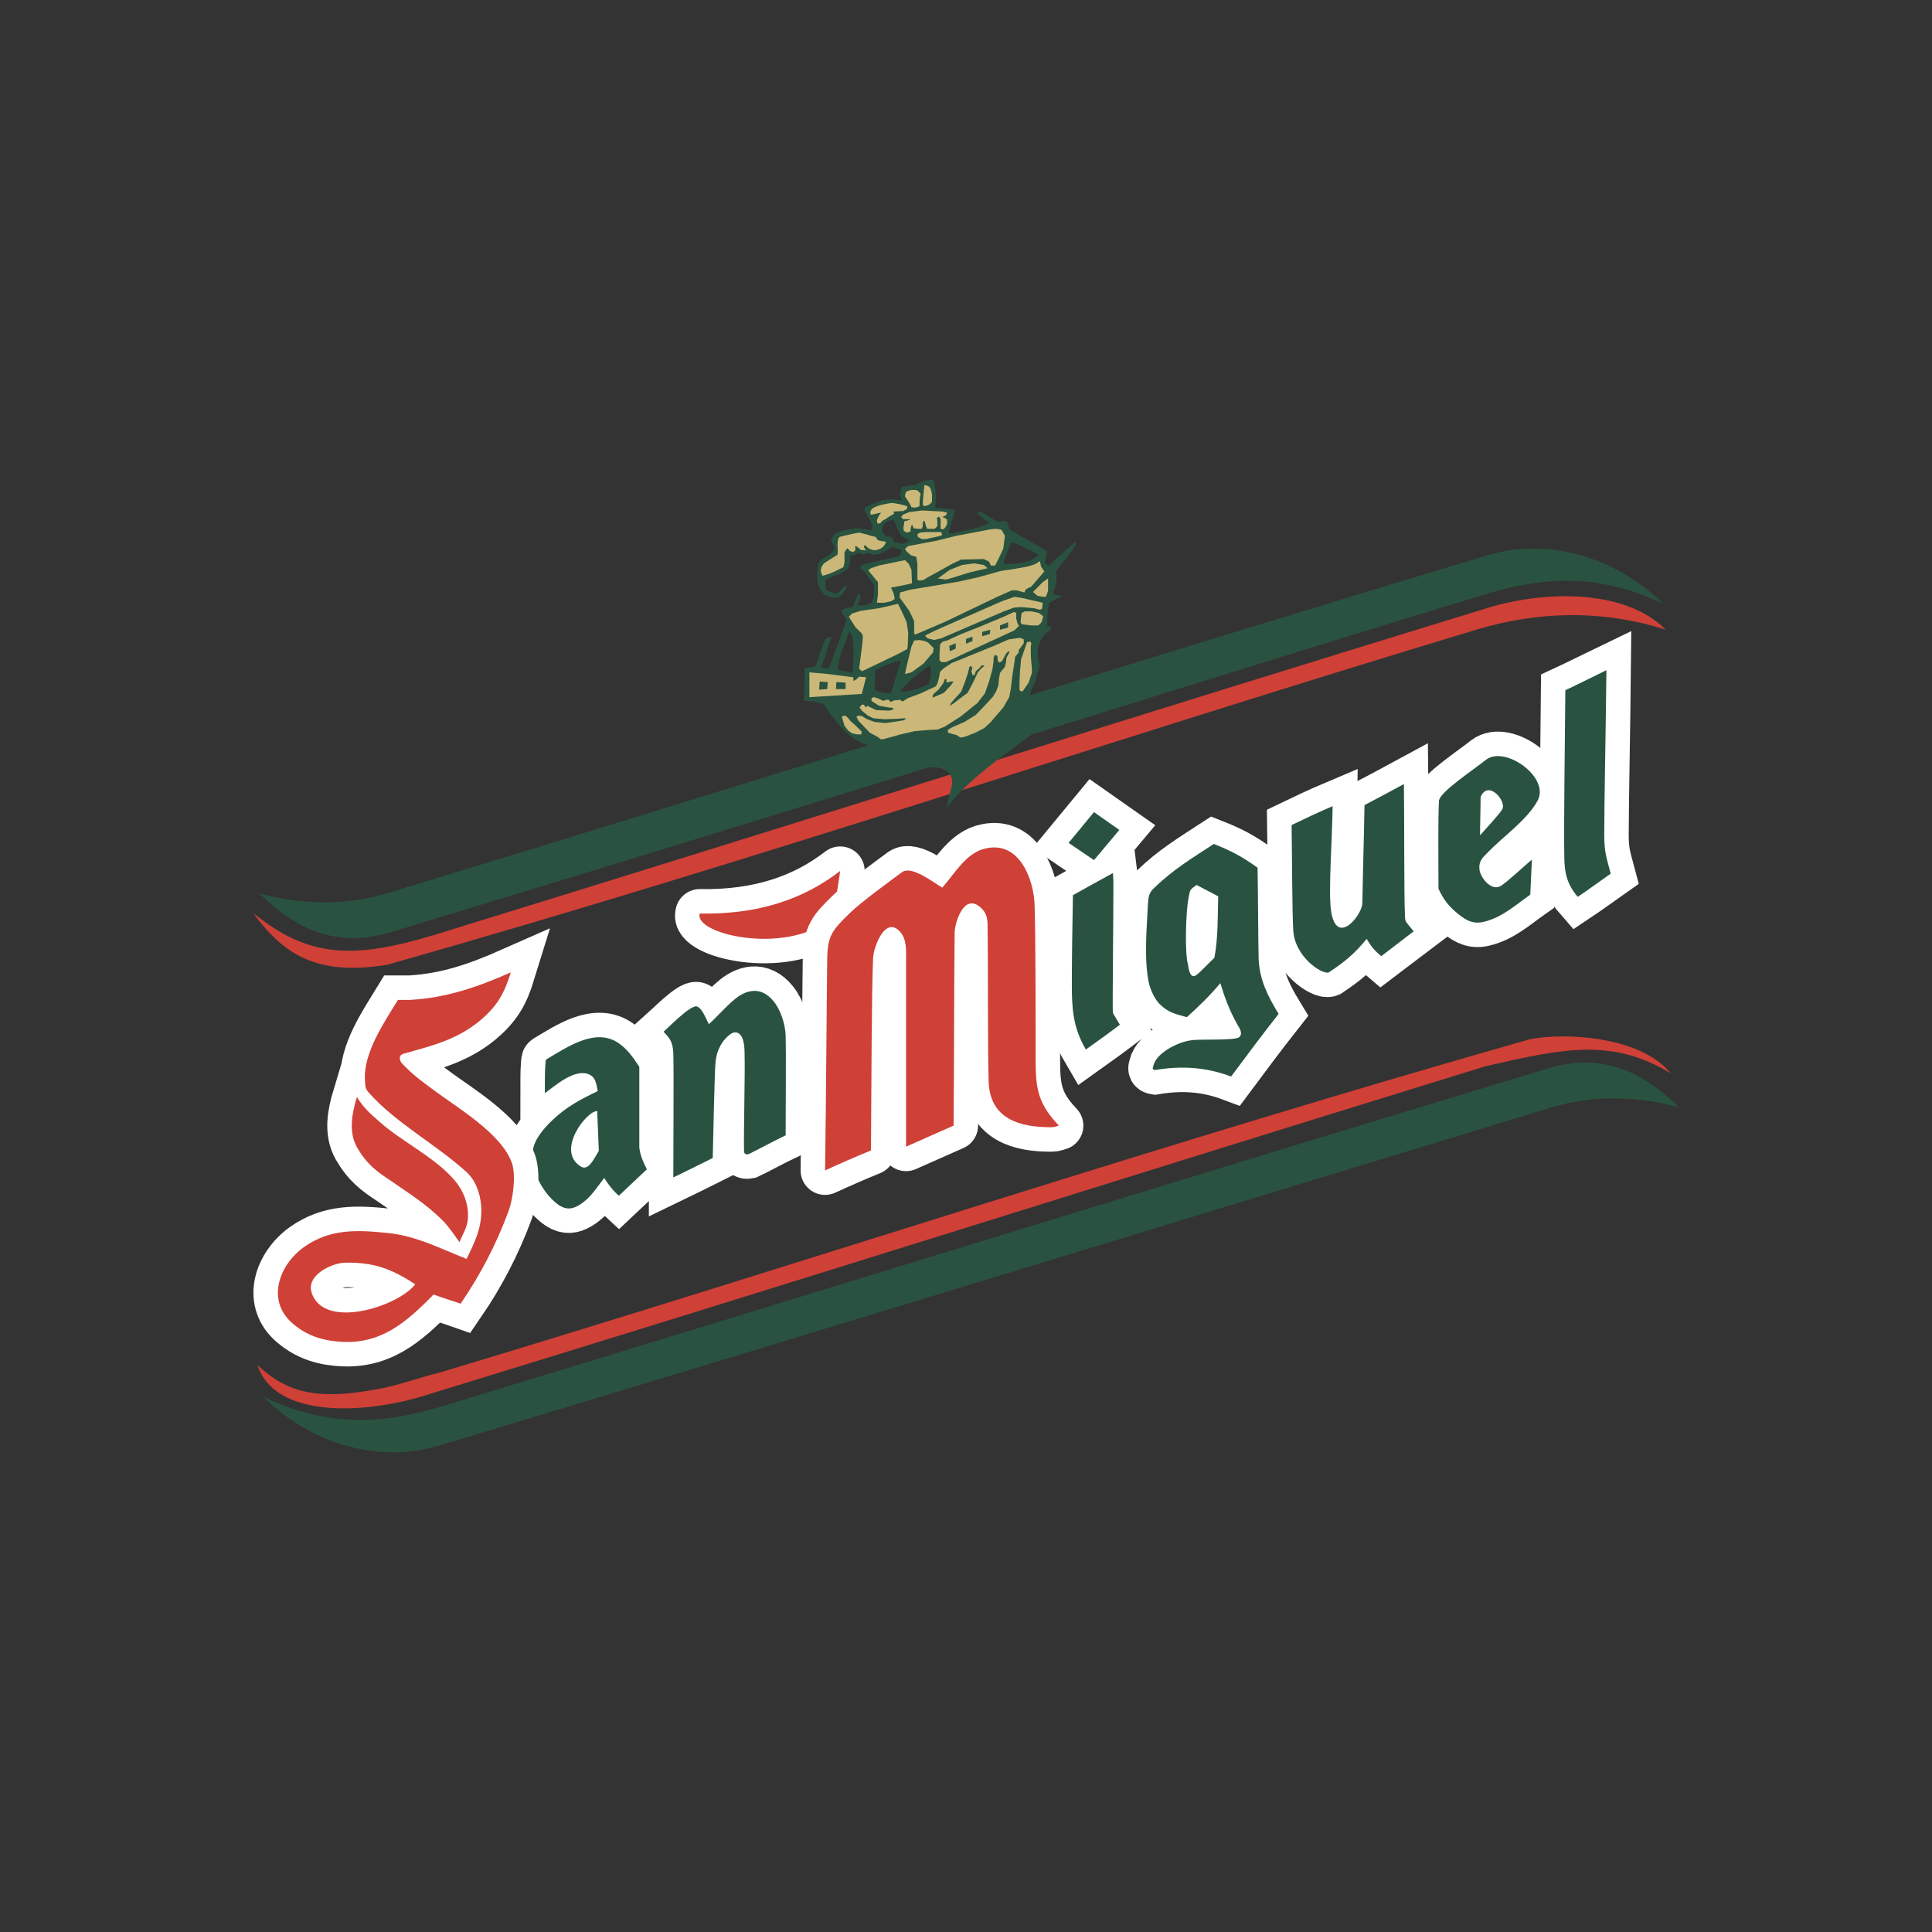 <svg xmlns="http://www.w3.org/2000/svg" fill="none" viewBox="0 0 1080 1080" height="1080" width="1080">
<rect x="0" y="0" width="1080" height="1080" fill="#333333" stroke="none"/>
<path fill="#295340" d="M938.441 618.978C915.502 612.644 890.451 612.041 867.503 618.978C662.247 681.418 450.952 746.272 245.393 808.109C210.38 818.667 172.347 805.993 147.295 780.958C180.798 796.645 210.679 797.248 246.3 786.387C450.653 724.246 660.738 659.093 865.399 597.26C894.976 588.207 918.214 598.765 938.441 618.978Z" clip-rule="evenodd" fill-rule="evenodd"></path>
<path fill="#CF4037" d="M141.559 510.38C172.351 535.419 197.403 536.321 242.378 522.745C439.181 462.118 635.382 399.978 832.19 339.645C862.08 330.597 907.653 328.485 931.2 352.011C896.182 340.851 860.262 341.453 825.248 352.011C622.106 413.25 420.772 481.426 216.415 539.338C177.175 545.677 158.463 533.611 141.559 510.38ZM933.916 599.97C901.015 580.06 873.846 586.095 830.381 596.05C633.577 656.682 437.372 718.822 240.564 779.15C202.531 791.516 153.33 792.422 143.971 763.16C160.272 778.244 176.568 783.074 211.586 776.436C221.847 774.628 233.318 770.4 247.506 766.78C450.648 705.546 651.08 638.883 855.129 580.966C874.749 577.047 917.008 579.158 933.916 599.97Z" clip-rule="evenodd" fill-rule="evenodd"></path>
<path fill="#295340" d="M145.182 499.523C167.821 505.554 192.873 506.46 215.816 499.523C421.375 437.079 626.032 372.229 831.587 310.392C866.605 299.835 904.638 312.504 929.694 337.539C896.182 321.553 866.306 321.249 830.685 332.11C744.961 358.051 662.555 383.992 576.831 410.54C560.526 422.607 542.117 434.972 529.136 451.565C530.043 447.039 531.249 442.816 532.155 438.593C533.366 431.048 525.817 427.736 518.272 429.24C418.256 460.226 318.143 490.895 217.933 521.246C188.347 529.991 165.404 519.732 145.182 499.523ZM208.869 618.068C205.85 627.116 203.741 637.674 208.869 646.12C214.002 655.468 219.135 659.392 227.886 665.427C237.848 672.364 247.809 678.096 256.56 687.145C260.183 690.462 262.899 694.984 265.915 699.212C267.424 695.288 269.841 691.667 270.444 687.748C271.655 678.998 268.032 669.65 262.296 663.311C251.128 651.249 233.019 642.5 221.547 631.942C215.811 627.116 212.492 624.402 208.869 618.068ZM631.46 492.885C623.915 497.108 616.37 501.028 608.825 505.251C608.825 521.54 608.222 542.655 608.222 554.722C608.222 568.596 608.825 579.154 616.066 591.519L635.078 577.949C633.872 575.533 632.058 572.212 631.455 571.011C630.852 570.105 631.455 517.92 631.455 499.22L631.46 492.885ZM634.779 468.757L620.895 485.649L606.408 476.301L620.895 458.806L634.779 468.757ZM865.399 485.345C859.658 490.171 852.113 497.711 847.892 500.126C843.059 503.144 836.724 495.903 836.112 491.077C835.509 486.251 837.627 484.439 840.946 481.122C849.697 472.372 862.977 463.02 868.718 452.163C875.351 439.195 850.3 421.397 839.73 429.539C832.185 435.575 813.772 447.637 813.473 452.462C813.173 461.516 813.473 485.345 813.173 501.635C816.493 507.969 818.914 511.59 824.641 516.112C829.166 519.732 833.097 521.54 838.828 520.335C848.79 517.621 856.639 510.683 864.787 504.951C865.095 498.617 865.095 491.983 865.399 485.345ZM836.411 471.77C836.72 464.833 836.72 457.592 837.023 450.351C840.946 440.401 851.814 453.065 848.794 457.592C846.677 460.61 840.646 466.944 836.411 471.77ZM907.046 379.47C899.501 383.389 891.956 387.01 884.411 390.63C884.111 421.397 883.205 465.435 883.508 483.234C883.508 492.586 885.014 499.22 891.353 506.161C897.392 501.938 903.423 497.412 909.462 493.189C907.345 484.14 905.84 481.122 905.84 471.471C906.143 454.275 906.746 410.237 907.046 379.47ZM754.006 455.485C746.461 459.105 738.613 462.422 731.068 466.042C731.367 485.649 731.367 513.099 731.97 524.861C732.573 539.642 748.574 549.896 751.898 548.387C761.247 542.352 766.085 538.129 773.331 529.687C775.748 534.214 777.253 536.022 781.479 539.339C787.22 534.812 793.25 530.29 799.29 525.464C794.161 518.83 794.764 520.036 794.465 517.018C794.166 503.746 794.166 467.85 794.166 443.115C786.621 447.034 779.375 450.958 771.821 454.878C771.522 473.279 771.218 491.68 770.615 510.081C770.615 516.714 756.128 534.513 753.109 514C751.599 502.84 753.707 475.091 754.006 455.485ZM712.056 490.171C703.599 483.836 697.569 480.519 687.602 476.899C675.832 484.439 664.655 491.376 654.403 501.032C651.682 503.746 651.084 506.161 650.771 509.782C650.168 523.357 648.663 538.441 650.771 551.709C651.682 556.231 653.791 562.266 657.11 565.583C661.644 570.708 666.169 571.614 672.508 573.422C679.45 567.087 685.181 561.659 691.221 554.418C693.509 561.896 696.437 569.164 699.972 576.141C700.883 578.252 704.506 582.471 701.786 584.582C699.668 586.698 678.838 585.488 674.616 586.39C667.974 587.6 655.604 593.028 653.786 600.568C653.487 601.778 652.884 602.68 654.698 603.287C668.885 600.568 682.76 601.175 697.26 606.604C706.015 594.865 714.867 583.2 723.817 571.609C717.778 561.659 713.253 552.905 712.953 541.142C712.359 530.892 712.359 507.063 712.056 490.171ZM677.945 499.523C674.322 502.237 674.626 501.635 673.419 507.362C671.905 514.603 671.606 537.526 673.12 543.865C673.419 545.37 674.326 552.008 677.346 550.195C680.067 548.686 684.592 543.562 687.911 540.24C690.328 528.781 690.028 517.621 690.328 505.853C686.093 503.746 682.166 501.635 677.945 499.523ZM470.272 659.093C479.028 655.472 487.475 651.553 495.931 647.932C496.231 612.037 496.535 560.15 497.138 540.24C497.437 533.91 504.383 516.411 512.232 525.763C516.154 530.29 515.551 537.227 515.551 542.053V645.812C524.307 641.892 533.362 638.272 542.416 634.352C542.416 598.158 542.416 545.673 543.015 525.763C543.015 520.031 547.848 504.648 556.6 511.585C561.433 515.509 561.125 519.728 561.125 524.553C561.433 539.638 561.125 593.635 562.036 609.916C562.938 630.429 579.234 634.955 596.442 634.955C599.162 634.955 599.462 634.348 600.976 634.348C589.799 621.982 587.995 613.536 587.995 598.153C587.995 581.863 587.995 527.263 587.391 510.076C586.788 496.8 579.234 475.082 560.522 479.006C549.354 481.421 543.314 492.88 535.774 501.028C530.646 498.01 519.174 488.662 513.438 492.581C507.702 496.501 490.196 509.474 484.156 515.206C474.194 524.857 471.782 527.875 471.782 540.24C471.478 561.664 470.875 619.277 470.272 659.093ZM479.028 491.68C477.518 502.237 476.312 509.175 472.39 519.13C447.338 538.74 396.623 526.973 400.246 515.514C433.749 516.112 458.801 507.063 479.028 491.68ZM385.754 663.012C385.754 640.084 386.054 606.608 385.754 593.635C385.455 586.997 383.038 584.881 380.018 581.569C383.038 579.154 394.809 566.784 398.432 567.695C401.751 568.297 404.168 574.935 405.678 577.645C409.904 573.123 415.34 567.695 418.659 564.373C425.905 558.043 434.357 555.927 441.602 564.672C445.524 569.498 447.941 577.64 448.24 583.377C448.544 594.234 448.24 620.782 448.24 639.482C441.299 643.102 431.337 648.531 427.415 650.039C426.209 650.338 425.302 649.74 425.302 648.83C424.998 639.178 425.601 605.095 425.601 594.537C425.601 591.818 425.302 584.582 421.978 582.471C418.958 580.359 415.036 584.881 413.526 587.296C408.997 593.327 408.997 597.555 408.697 604.791C408.398 614.443 407.791 636.459 407.491 652.146C400.241 655.776 393 659.396 385.754 663.012ZM313.615 615.96C313.615 610.831 313.615 603.291 313.914 599.975C314.213 596.658 314.213 597.564 315.125 596.658C326.592 590.02 341.985 579.467 354.364 587.609C360.1 591.229 363.119 595.756 366.438 601.184V646.428C367.041 650.955 368.855 654.267 370.664 658.495C365.532 663.316 360.399 668.445 355.266 673.275C351.643 669.958 349.53 667.543 346.814 663.32C342.588 669.356 339.265 674.485 332.93 678.404C329.008 680.815 325.689 681.119 321.763 678.704C313.615 673.275 305.158 659.7 306.972 647.638C307.879 641.602 313.914 634.665 318.14 630.741C325.989 623.5 334.137 619.282 343.196 614.755C342.289 610.836 342.289 606.613 337.764 605.104C329.611 602.684 319.65 611.737 313.615 615.96ZM342.892 625.911C337.156 625.612 319.35 648.236 334.137 657.285C338.363 659.695 341.686 651.254 343.794 648.236C343.495 640.696 343.196 633.455 342.892 625.911ZM235.435 593.64C250.829 589.412 264.11 586.096 276.788 575.842C287.053 567.395 291.279 560.15 294.598 548.387C276.185 556.53 258.982 562.565 238.759 563.775C234.832 564.074 233.93 563.775 231.513 563.775C223.968 576.141 212.193 593.64 213.1 609.019C213.404 612.037 213.1 612.938 215.816 615.956C230.607 632.545 253.246 645.214 269.85 660.298C274.978 664.82 277.395 671.458 277.998 678.699C278.905 690.158 274.679 698.908 269.85 708.863C255.663 702.832 241.475 695.587 225.782 694.082C208.874 692.274 193.48 691.966 178.993 702.225C165.409 711.881 158.467 731.183 171.748 743.857C179.293 750.794 187.744 753.808 197.407 754.714C221.252 757.124 235.739 744.759 251.437 728.469C256.57 730.277 261.702 731.786 266.531 733.599C277.699 717.309 286.754 700.417 293.397 682.016C295.813 675.378 297.926 662.106 295.206 655.169C289.47 638.272 264.718 624.098 251.437 614.143C244.495 609.014 239.063 605.095 233.626 598.756C231.813 596.051 232.416 594.542 235.435 593.64ZM241.167 722.742C228.19 714.296 218.228 710.376 202.231 710.675C194.682 710.675 180.195 717.613 183.215 727.264C190.157 748.982 231.813 735.112 241.167 722.742Z" clip-rule="evenodd" fill-rule="evenodd"></path>
<path stroke-miterlimit="2.613" stroke-width="27.366" stroke="white" d="M622.106 488.064C614.852 491.983 607.307 496.206 599.762 500.429C599.462 516.719 599.159 537.834 599.159 549.9C599.159 563.775 599.762 574.332 607.003 586.703C613.342 582.176 619.685 577.649 626.024 572.828C624.809 570.712 622.705 567.4 622.102 566.19C621.793 565.288 622.401 513.098 622.401 494.398C622.41 490.474 622.106 488.064 622.106 488.064ZM625.729 463.931L611.542 480.823L597.354 471.171L611.542 453.976L625.729 463.931ZM856.34 480.519C850.6 485.345 842.756 492.885 838.833 495.3C833.705 498.318 827.666 490.773 827.063 486.251C826.46 481.425 828.568 479.613 831.887 476.296C840.343 467.547 853.919 458.194 859.659 447.338C866.302 434.365 841.246 416.571 830.681 424.713C823.136 430.749 804.722 442.815 804.414 447.641C803.811 456.69 804.115 480.519 804.115 496.809C807.135 503.143 809.855 506.764 815.591 511.286C820.116 514.906 824.038 516.714 829.779 515.21C839.731 512.795 847.285 505.858 855.433 500.126L856.34 480.519ZM827.362 466.944C827.362 459.703 827.661 452.766 827.661 445.525C831.887 435.57 842.452 447.94 839.731 452.462C837.627 455.784 831.588 462.118 827.362 466.944ZM897.996 374.644C890.451 378.264 882.906 382.184 875.048 385.804C874.749 416.575 874.146 460.614 874.445 478.412C874.445 487.76 875.951 494.398 881.99 501.34C888.329 497.112 894.369 492.59 900.404 488.367C897.996 479.318 896.781 476.305 896.781 466.649C896.781 449.449 897.697 405.411 897.996 374.644ZM744.957 450.654C737.113 453.971 729.563 457.592 722.018 461.212C722.308 480.818 722.308 508.268 722.92 519.732C723.523 534.816 739.216 545.07 742.839 543.566C751.899 537.53 757.027 533.307 763.969 524.861C766.689 529.388 768.195 531.196 772.126 534.513C778.156 529.99 784.196 525.165 790.236 520.638C784.799 514.005 785.701 515.21 785.402 512.192C784.799 498.916 785.103 462.721 784.799 438.289C777.553 442.208 770.312 446.132 762.767 450.052C762.468 468.453 761.865 486.854 761.561 504.951C761.253 511.888 747.065 529.383 744.054 509.174C742.54 498.014 744.657 469.962 744.957 450.654ZM702.997 485.046C694.55 479.01 688.51 475.698 678.544 471.774C666.474 479.618 655.605 486.256 645.344 496.211C642.324 498.925 642.025 501.036 641.721 504.96C641.118 518.232 639.604 533.312 641.721 546.887C642.324 551.414 644.741 557.445 647.761 560.762C652.585 565.891 656.811 566.793 663.454 568.601C670.396 562.271 676.136 556.838 682.167 549.601C684.583 557.44 687 564.078 690.927 571.319C691.829 573.431 695.452 577.35 692.731 579.765C690.324 581.877 669.793 580.667 665.571 581.573C658.929 582.475 646.55 588.207 644.741 595.751C644.442 596.957 643.839 597.863 645.643 598.162C659.831 595.751 673.715 596.354 688.206 601.782C696.957 590.015 705.713 578.256 714.763 566.788C708.733 556.838 704.208 548.088 703.595 536.321C703.301 526.067 703.301 502.237 702.997 485.046ZM668.895 494.697C665.272 497.411 665.272 496.809 664.361 502.242C662.855 509.781 662.252 532.705 664.062 539.044C664.361 540.548 664.964 547.186 668.287 545.374C670.704 543.869 675.229 538.74 678.852 535.423C680.97 523.959 680.666 512.799 680.97 501.036C677.043 498.92 672.817 496.809 668.895 494.697ZM376.396 658.191C376.396 634.964 376.696 601.479 376.396 588.81C376.097 581.872 373.98 580.06 370.964 576.743C373.68 574.328 385.755 561.962 389.378 562.565C392.697 563.467 394.81 570.105 396.32 572.52C400.849 568.292 405.978 562.565 409.601 559.547C416.542 553.217 425.298 550.798 432.544 559.851C436.466 564.672 438.883 572.52 439.182 578.551C439.481 589.408 439.182 615.956 439.182 634.656C432.24 637.973 422.278 643.406 418.356 645.213C416.846 645.513 416.243 644.914 415.939 644.008C415.64 634.352 416.542 600.269 416.239 589.711C416.239 586.997 416.239 579.761 412.92 577.645C409.601 575.533 405.978 580.06 404.164 582.171C399.938 588.501 399.938 592.729 399.634 599.97C399.335 609.318 398.727 631.643 398.424 647.33C391.112 651.011 383.769 654.632 376.396 658.191ZM304.561 611.13C304.561 605.702 304.561 598.162 304.86 595.144C305.159 591.827 304.86 592.734 306.066 591.827C317.234 585.194 332.627 574.636 345.305 582.779C350.737 586.399 353.757 590.926 357.38 596.354V641.598C357.983 646.124 359.493 649.441 361.606 653.664C356.473 658.49 351.041 663.619 345.908 668.445C342.285 665.132 340.476 662.713 337.76 658.494C333.231 664.226 330.211 669.655 323.876 673.574C319.95 675.989 316.631 676.293 312.709 673.873C304.561 668.445 296.109 654.874 297.918 642.807C298.825 636.473 304.86 629.839 309.086 625.911C316.635 618.67 324.783 614.451 334.137 609.925C333.235 606.005 333.235 601.782 328.402 600.273C320.553 597.858 310.292 606.912 304.561 611.13ZM333.838 621.085C328.102 620.786 310.296 643.406 324.783 652.151C329.313 654.869 332.632 646.419 334.745 643.401C334.441 635.866 334.137 628.629 333.838 621.085Z"></path>
<path fill="#295340" d="M622.106 488.064C614.852 491.983 607.307 496.206 599.762 500.429C599.462 516.719 599.159 537.834 599.159 549.9C599.159 563.775 599.762 574.332 607.003 586.703C613.342 582.176 619.685 577.649 626.024 572.828C624.809 570.712 622.705 567.4 622.102 566.19C621.793 565.288 622.401 513.098 622.401 494.398C622.41 490.474 622.106 488.064 622.106 488.064ZM625.729 463.931L611.542 480.823L597.354 471.171L611.542 453.976L625.729 463.931ZM856.34 480.519C850.6 485.345 842.756 492.885 838.833 495.3C833.705 498.318 827.666 490.773 827.063 486.251C826.46 481.425 828.568 479.613 831.887 476.296C840.343 467.547 853.919 458.194 859.659 447.338C866.302 434.365 841.246 416.571 830.681 424.713C823.136 430.749 804.722 442.815 804.414 447.641C803.811 456.69 804.115 480.519 804.115 496.809C807.135 503.143 809.855 506.764 815.591 511.286C820.116 514.906 824.038 516.714 829.779 515.21C839.731 512.795 847.285 505.858 855.433 500.126L856.34 480.519ZM827.362 466.944C827.362 459.703 827.661 452.766 827.661 445.525C831.887 435.57 842.452 447.94 839.731 452.462C837.627 455.784 831.588 462.118 827.362 466.944ZM897.996 374.644C890.451 378.264 882.906 382.184 875.048 385.804C874.749 416.575 874.146 460.614 874.445 478.412C874.445 487.76 875.951 494.398 881.99 501.34C888.329 497.112 894.369 492.59 900.404 488.367C897.996 479.318 896.781 476.305 896.781 466.649C896.781 449.449 897.697 405.411 897.996 374.644ZM744.957 450.654C737.113 453.971 729.563 457.592 722.018 461.212C722.308 480.818 722.308 508.268 722.92 519.732C723.523 534.816 739.216 545.07 742.839 543.566C751.899 537.53 757.027 533.307 763.969 524.861C766.689 529.388 768.195 531.196 772.126 534.513C778.156 529.99 784.196 525.165 790.236 520.638C784.799 514.005 785.701 515.21 785.402 512.192C784.799 498.916 785.103 462.721 784.799 438.289C777.553 442.208 770.312 446.132 762.767 450.052C762.468 468.453 761.865 486.854 761.561 504.951C761.253 511.888 747.065 529.383 744.054 509.174C742.54 498.014 744.657 469.962 744.957 450.654ZM702.997 485.046C694.55 479.01 688.51 475.698 678.544 471.774C666.474 479.618 655.605 486.256 645.344 496.211C642.324 498.925 642.025 501.036 641.721 504.96C641.118 518.232 639.604 533.312 641.721 546.887C642.324 551.414 644.741 557.445 647.761 560.762C652.585 565.891 656.811 566.793 663.454 568.601C670.396 562.271 676.136 556.838 682.167 549.601C684.583 557.44 687 564.078 690.927 571.319C691.829 573.431 695.452 577.35 692.731 579.765C690.324 581.877 669.793 580.667 665.571 581.573C658.929 582.475 646.55 588.207 644.741 595.751C644.442 596.957 643.839 597.863 645.643 598.162C659.831 595.751 673.715 596.354 688.206 601.782C696.957 590.015 705.713 578.256 714.763 566.788C708.733 556.838 704.208 548.088 703.595 536.321C703.301 526.067 703.301 502.237 702.997 485.046ZM668.895 494.697C665.272 497.411 665.272 496.809 664.361 502.242C662.855 509.781 662.252 532.705 664.062 539.044C664.361 540.548 664.964 547.186 668.287 545.374C670.704 543.869 675.229 538.74 678.852 535.423C680.97 523.959 680.666 512.799 680.97 501.036C677.043 498.92 672.817 496.809 668.895 494.697ZM376.396 658.191C376.396 634.964 376.696 601.479 376.396 588.81C376.097 581.872 373.98 580.06 370.964 576.743C373.68 574.328 385.755 561.962 389.378 562.565C392.697 563.467 394.81 570.105 396.32 572.52C400.849 568.292 405.978 562.565 409.601 559.547C416.542 553.217 425.298 550.798 432.544 559.851C436.466 564.672 438.883 572.52 439.182 578.551C439.481 589.408 439.182 615.956 439.182 634.656C432.24 637.973 422.278 643.406 418.356 645.213C416.846 645.513 416.243 644.914 415.939 644.008C415.64 634.352 416.542 600.269 416.239 589.711C416.239 586.997 416.239 579.761 412.92 577.645C409.601 575.533 405.978 580.06 404.164 582.171C399.938 588.501 399.938 592.729 399.634 599.97C399.335 609.318 398.727 631.643 398.424 647.33C391.112 651.011 383.769 654.632 376.396 658.191ZM304.561 611.13C304.561 605.702 304.561 598.162 304.86 595.144C305.159 591.827 304.86 592.734 306.066 591.827C317.234 585.194 332.627 574.636 345.305 582.779C350.737 586.399 353.757 590.926 357.38 596.354V641.598C357.983 646.124 359.493 649.441 361.606 653.664C356.473 658.49 351.041 663.619 345.908 668.445C342.285 665.132 340.476 662.713 337.76 658.494C333.231 664.226 330.211 669.655 323.876 673.574C319.95 675.989 316.631 676.293 312.709 673.873C304.561 668.445 296.109 654.874 297.918 642.807C298.825 636.473 304.86 629.839 309.086 625.911C316.635 618.67 324.783 614.451 334.137 609.925C333.235 606.005 333.235 601.782 328.402 600.273C320.553 597.858 310.292 606.912 304.561 611.13ZM333.838 621.085C328.102 620.786 310.296 643.406 324.783 652.151C329.313 654.869 332.632 646.419 334.745 643.401C334.441 635.866 334.137 628.629 333.838 621.085Z" clip-rule="evenodd" fill-rule="evenodd"></path>
<path stroke-miterlimit="2.613" stroke-width="27.366" stroke="white" d="M226.377 588.81C241.471 584.582 255.051 581.265 267.729 571.011C277.994 562.565 281.917 555.324 285.539 543.562C267.126 551.704 249.923 557.735 229.397 558.945H222.455C214.905 571.31 202.835 588.81 204.041 604.188C204.34 607.206 203.742 608.108 206.458 611.126C221.249 627.719 244.187 640.084 260.787 655.169C265.92 659.99 268.337 666.628 268.94 673.869C269.846 685.333 265.621 694.082 260.787 703.734C246.3 698.002 232.412 690.765 216.719 689.257C199.516 687.449 184.422 686.846 169.935 697.1C156.051 707.05 149.109 726.358 162.689 739.027C169.935 745.661 178.386 748.977 188.348 749.884C212.194 752.294 226.681 739.625 242.378 723.639C247.207 725.447 252.34 726.956 257.473 728.768C268.552 712.659 277.575 695.23 284.333 676.886C286.75 670.248 288.564 657.28 286.142 650.039C280.107 633.451 255.659 619.273 242.378 609.318C235.436 604.189 230.004 600.269 224.264 593.93C222.758 591.225 223.357 589.412 226.377 588.81ZM199.516 613.242C196.8 622.29 194.687 632.549 199.516 641.294C204.948 650.642 210.081 654.571 218.836 660.298C228.794 667.235 238.456 673.266 247.207 682.016C250.83 685.636 253.85 690.158 256.865 694.381C258.375 690.462 260.787 686.841 261.395 682.614C262.601 673.864 258.978 664.815 252.943 658.485C242.079 646.419 223.965 637.669 212.194 627.112C206.757 622.29 203.438 619.576 199.516 613.242ZM232.113 717.916C219.136 709.47 209.174 705.551 193.177 705.85C185.628 705.85 171.141 712.787 174.161 722.443C180.799 743.857 222.758 730.282 232.113 717.916Z"></path>
<path fill="#CF4037" d="M226.377 588.81C241.471 584.582 255.051 581.265 267.729 571.011C277.994 562.565 281.917 555.324 285.539 543.562C267.126 551.704 249.923 557.735 229.397 558.945H222.455C214.905 571.31 202.835 588.81 204.041 604.188C204.34 607.206 203.742 608.108 206.458 611.126C221.249 627.719 244.187 640.084 260.787 655.169C265.92 659.99 268.337 666.628 268.94 673.869C269.846 685.333 265.621 694.082 260.787 703.734C246.3 698.002 232.412 690.765 216.719 689.257C199.516 687.449 184.422 686.846 169.935 697.1C156.051 707.05 149.109 726.358 162.689 739.027C169.935 745.661 178.386 748.977 188.348 749.884C212.194 752.294 226.681 739.625 242.378 723.639C247.207 725.447 252.34 726.956 257.473 728.768C268.552 712.659 277.575 695.23 284.333 676.886C286.75 670.248 288.564 657.28 286.142 650.039C280.107 633.451 255.659 619.273 242.378 609.318C235.436 604.189 230.004 600.269 224.264 593.93C222.758 591.225 223.357 589.412 226.377 588.81ZM199.516 613.242C196.8 622.29 194.687 632.549 199.516 641.294C204.948 650.642 210.081 654.571 218.836 660.298C228.794 667.235 238.456 673.266 247.207 682.016C250.83 685.636 253.85 690.158 256.865 694.381C258.375 690.462 260.787 686.841 261.395 682.614C262.601 673.864 258.978 664.815 252.943 658.485C242.079 646.419 223.965 637.669 212.194 627.112C206.757 622.29 203.438 619.576 199.516 613.242ZM232.113 717.916C219.136 709.47 209.174 705.551 193.177 705.85C185.628 705.85 171.141 712.787 174.161 722.443C180.799 743.857 222.758 730.282 232.113 717.916Z" clip-rule="evenodd" fill-rule="evenodd"></path>
<path stroke-linejoin="round" stroke-linecap="round" stroke-miterlimit="2.613" stroke-width="27.366" stroke="white" d="M469.67 486.854C468.16 497.412 467.258 504.349 463.331 514.304C438.279 533.91 387.568 522.147 391.187 510.683C424.695 511.286 449.746 502.237 469.67 486.854Z"></path>
<path fill="#CF4037" d="M469.67 486.854C468.16 497.412 467.258 504.349 463.331 514.304C438.279 533.91 387.568 522.147 391.187 510.683C424.695 511.286 449.746 502.237 469.67 486.854Z" clip-rule="evenodd" fill-rule="evenodd"></path>
<path stroke-linejoin="round" stroke-linecap="round" stroke-miterlimit="2.613" stroke-width="27.366" stroke="white" d="M461.218 654.267C469.691 650.366 478.246 646.645 486.877 643.107C487.176 607.211 487.176 555.03 488.083 535.419C488.382 529.084 495.025 511.59 503.178 520.937C507.1 525.16 506.497 532.098 506.497 537.227V640.991C515.248 637.071 524.307 633.152 533.058 629.223C533.362 593.327 533.362 540.843 533.661 520.933C533.96 515.201 538.794 499.818 547.55 506.755C552.374 510.679 552.075 514.897 552.075 519.728C552.374 534.812 552.075 588.502 552.678 605.095C553.58 625.603 570.184 630.129 587.392 630.129C590.112 630.129 590.412 629.527 591.917 629.223C580.45 617.161 578.935 608.715 578.935 593.327C578.935 576.739 578.935 522.143 578.332 505.25C577.729 491.979 570.184 470.261 551.472 474.18C540.304 476.292 533.96 488.055 526.719 496.202C521.587 493.184 509.816 483.836 504.384 487.452C498.648 491.675 480.842 504.643 475.106 510.375C465.144 520.027 462.732 523.044 462.428 535.414C462.125 556.838 461.821 614.452 461.218 654.267Z"></path>
<path fill="#CF4037" d="M461.218 654.267C469.691 650.366 478.246 646.645 486.877 643.107C487.176 607.211 487.176 555.03 488.083 535.419C488.382 529.084 495.025 511.59 503.178 520.937C507.1 525.16 506.497 532.098 506.497 537.227V640.991C515.248 637.071 524.307 633.152 533.058 629.223C533.362 593.327 533.362 540.843 533.661 520.933C533.96 515.201 538.794 499.818 547.55 506.755C552.374 510.679 552.075 514.897 552.075 519.728C552.374 534.812 552.075 588.502 552.678 605.095C553.58 625.603 570.184 630.129 587.392 630.129C590.112 630.129 590.412 629.527 591.917 629.223C580.45 617.161 578.935 608.715 578.935 593.327C578.935 576.739 578.935 522.143 578.332 505.25C577.729 491.979 570.184 470.261 551.472 474.18C540.304 476.292 533.96 488.055 526.719 496.202C521.587 493.184 509.816 483.836 504.384 487.452C498.648 491.675 480.842 504.643 475.106 510.375C465.144 520.027 462.732 523.044 462.428 535.414C462.125 556.838 461.821 614.452 461.218 654.267Z" clip-rule="evenodd" fill-rule="evenodd"></path>
<path fill="#295340" d="M530.342 297.723C531.249 293.804 532.759 289.581 533.661 285.358C530.945 283.849 526.416 284.452 522.797 284.152C523.097 278.724 523.704 273.296 521.587 268.167C517.665 268.466 515.552 268.769 512.233 270.885C509.517 271.488 506.801 271.787 504.384 272.09C502.575 275.108 503.178 276.916 504.085 279.934C495.937 277.822 490.804 280.238 483.558 283.554C483.254 284.157 483.254 284.764 483.254 285.063C483.558 285.969 484.161 287.175 484.764 288.081C485.367 289.291 485.97 290.496 486.877 291.701L487.779 294.42C487.48 295.322 487.176 295.929 486.877 296.532C483.933 295.685 480.881 295.277 477.818 295.322C473.896 295.924 470.876 296.532 467.253 298.04C465.439 299.848 465.14 300.152 464.532 302.567C465.743 304.076 466.042 304.679 466.645 306.487C465.135 309.201 464.532 309.504 462.116 311.013C460.003 312.223 458.797 313.125 457.586 314.634C456.684 318.558 456.684 321.874 456.983 325.794C458.194 329.111 458.792 330.021 461.209 332.736C466.038 334.244 468.758 335.753 471.774 330.928C472.381 329.419 473.583 328.816 473.284 327.307C472.077 327.008 469.661 330.928 467.852 331.834C465.435 331.227 463.929 330.928 461.816 329.722C461.213 327.611 461.213 326.705 461.513 324.294C464.229 322.785 466.042 321.879 469.062 320.977C471.778 319.468 472.984 319.165 474.798 316.451C475.102 314.339 475.401 312.531 475.401 310.42H476.911C478.122 310.116 479.024 309.513 480.23 308.911C481.74 310.116 483.549 310.116 485.363 308.911C486.27 309.513 487.172 309.817 488.383 310.116C492.608 310.116 495.628 307.701 498.947 305.589C500.756 306.192 501.967 306.799 503.776 307.397C503.776 309.509 503.776 309.509 502.266 311.018C496.834 312.228 491.702 313.433 486.569 314.638C484.152 315.241 482.039 315.241 480.529 317.352C481.74 317.955 482.338 318.562 483.245 319.464C485.059 322.178 486.564 324.593 488.682 327.004C488.682 329.115 488.682 331.53 488.378 333.642C487.775 335.151 487.775 336.052 486.868 337.262C485.358 337.865 484.148 338.164 482.642 338.468H479.323C480.23 336.052 482.039 333.338 480.23 331.53C479.931 332.133 479.627 332.437 479.323 333.039L476.607 339.374C474.494 339.673 472.077 339.976 470.268 341.182C470.572 342.691 471.175 343.592 472.077 344.802C472.68 345.405 472.984 346.012 473.284 346.61L463.322 373.756C462.116 373.457 460.302 373.457 459.096 373.154C461.209 367.118 462.719 361.69 464.832 355.958C462.415 356.261 463.023 356.261 461.209 357.467C459.395 362.596 457.586 367.422 455.772 372.551C453.659 373.154 451.85 373.154 449.737 373.457C449.737 379.493 449.737 385.524 449.438 391.555C451.551 391.858 453.664 392.157 455.772 392.157C457.282 392.76 458.792 393.064 460.302 393.363C467.244 403.92 475.093 414.781 488.373 417.496C501.355 418.701 514.636 418.402 527.613 419.607C536.064 417.192 544.82 414.781 553.571 412.366C560.214 408.447 566.856 404.224 573.499 400.001C574.401 396.081 575.304 391.858 575.916 387.635C576.818 384.921 577.421 382.809 579.226 380.394V378.283C579.838 376.475 580.441 374.662 581.039 372.85C581.039 370.743 581.039 370.136 580.137 368.323V361.989C580.912 359.475 582.14 357.124 583.76 355.052C585.265 353.846 586.481 352.641 587.682 351.431C587.383 349.922 587.079 350.226 585.265 349.623C585.565 346.306 585.565 342.99 585.868 339.668C586.168 339.369 586.481 339.066 586.78 338.463C586.481 338.159 586.168 337.86 585.565 337.86C587.981 336.052 589.791 335.146 592.507 333.941L593.409 333.035C592.203 332.736 591.604 332.736 590.398 332.736C589.786 332.432 589.183 332.432 588.884 332.133V330.624C589.786 329.115 590.099 328.213 590.099 326.401C591.001 323.986 590.702 322.178 590.099 319.763C590.398 319.16 591.001 318.558 591.305 317.955C594.026 314.638 596.433 311.317 599.149 308C600.051 306.192 601.566 304.982 601.566 302.871C600.963 303.17 600.351 303.777 599.752 304.076C594.928 308.299 590.403 312.522 585.868 316.442L584.064 314.634C584.363 312.522 585.27 310.107 585.27 308C578.328 304.076 571.385 300.155 564.44 296.237C563.537 294.429 563.837 292.313 562.032 291.108C560.518 291.407 559.012 291.71 557.498 291.71C554.624 289.832 551.706 288.022 548.747 286.282C546.629 285.983 546.33 285.376 546.629 287.492C548.747 289.001 550.864 290.809 552.968 292.318C546.325 295.634 538.785 296.541 531.539 298.353C531.245 298.027 530.642 298.027 530.342 297.723ZM565.36 303.152C563.546 306.772 562.041 310.995 560.826 315.218C566.865 315.517 576.224 314.919 580.45 310.089C575.313 307.375 570.185 304.361 565.36 303.152ZM503.776 369.211C498.04 370.421 494.422 371.926 489.289 374.644C488.99 378.265 488.99 381.885 488.99 385.501C492.309 387.309 494.123 387.309 498.045 387.613C499.854 381.582 501.663 375.247 503.776 369.211ZM520.077 371.627C513.434 376.452 508.306 380.073 503.173 386.711C510.115 386.412 512.831 385.202 519.17 382.488C520.381 378.265 520.684 376.149 520.077 371.627ZM474.802 352.922C472.39 359.859 468.767 367.1 468.16 374.341C470.88 374.943 473.896 375.546 476.612 376.149C476.911 372.832 476.911 369.211 477.215 365.895C476.911 361.672 477.518 356.243 474.802 352.922ZM499.555 290.482C497.442 290.786 496.236 291.389 494.422 292.29C493.515 293.799 493.211 294.706 493.211 296.513C493.814 298.321 493.815 298.625 495.324 299.83C497.134 299.83 498.04 300.129 499.247 300.737C499.247 301.643 499.55 302.245 499.55 302.848C501.663 303.451 502.869 303.754 504.982 304.053C505.889 303.451 507.698 302.544 508.605 302.245C506.796 301.339 505.286 300.437 503.472 299.228C501.967 296.518 500.761 293.5 499.555 290.482Z" clip-rule="evenodd" fill-rule="evenodd"></path>
<path fill="#CBB879" d="M452.462 375.85V389.724L481.744 387.916L484.157 378.568L480.235 378.269L478.725 379.778L477.215 380.684L476.911 378.573L462.728 376.765L452.462 375.85ZM557.815 369.515L558.718 370.421L560.223 369.515L561.125 367.707L562.64 364.989L563.846 364.087L564.449 364.386L563.546 365.895L562.644 367.703L562.345 370.113L561.742 372.827L560.227 374.64L559.021 376.149L558.418 379.466L558.119 383.086L556.904 386.403L555.099 389.421L551.476 393.34L545.437 399.675L539.098 403.594L532.156 406.612L529.744 408.121L530.043 409.63L532.156 410.237L534.573 410.839L536.99 412.348L539.706 411.746L545.142 409.634L550.27 406.92L553.589 403.902L560.835 395.456L564.154 389.724L565.056 384.898L565.968 377.354L567.174 369.515L567.473 367.1L569.287 364.989L569.586 363.181L570.792 361.672L572.307 359.56V357.449L570.189 356.547L563.85 357.449L556.305 360.765L531.857 370.72L527.327 373.734L525.518 375.542L524.915 378.858L524.008 382.175L523.101 383.684L514.649 387.604L507.404 390.318L505.595 391.523L504.388 392.126L503.182 391.219L499.863 391.518L497.75 392.425L496.843 391.215H495.334L493.824 391.818L490.505 390.309L488.392 389.706L487.186 390.309V391.818L491.411 394.532L496.544 395.438L499.26 395.737V396.643L497.147 397.246L489.902 396.942L485.975 395.134L485.073 394.532L483.862 395.438L482.96 393.929H481.744L480.534 395.438L481.744 397.246L485.064 399.96L488.083 401.469L494.422 402.072L502.57 401.773L505.889 401.473L506.492 401.773L504.982 402.674L501.36 403.281L495.021 404.188L488.981 403.585L484.755 402.076L481.735 400.268L480.225 399.969L478.716 400.572L479.926 402.982L486.265 409.616L490.795 412.031L492.305 413.236H493.511L499.247 411.727L503.472 410.522L511.321 408.714L518.263 408.112L523.999 407.813L527.926 406.304L536.98 400.572L546.335 393.027L550.57 387.599L552.977 380.662L554.791 374.028L555.394 369.805V368.006L555.997 366.198L557.502 366.497L557.815 369.515ZM521.283 390.028L527.622 387.314L531.548 383.091L533.058 380.979H531.548L529.132 381.582V379.774L528.229 379.475L527.323 381.89L524.607 385.51L521.587 388.224L521.283 390.028ZM550.261 372.229L548.153 374.037L546.638 375.845L543.927 381.577L540.903 387.309L537.584 389.72L534.868 391.831L531.245 394.545L531.548 393.036L533.961 390.322L537.28 386.702L539.393 381.274L541.202 375.845L541.805 373.131L542.412 372.225L543.623 373.131L543.011 375.243L543.623 377.354H544.829L545.432 375.243L547.246 373.734L548.751 371.926C548.756 371.926 550.261 371.926 550.261 372.229ZM567.165 352.319L568.679 350.811L569.582 349.904L568.679 348.096L568.067 345.681V342.663L566.861 342.061L561.733 344.476L548.751 349.904L536.677 354.73L529.431 358.047L527.019 358.649L525.509 360.158L525.205 365.587V368.903L526.112 370.109H528.828L551.467 359.551L562.635 354.426L567.165 352.319ZM559.017 349.605V352.02L563.542 350.815V347.797L559.017 349.605ZM530.642 361.069L534.264 359.56V362.578L530.945 364.087L530.642 361.069ZM540 357.145V359.859L543.628 358.35V355.935L540 357.145ZM549.055 353.226V355.641L553.281 354.435L553.58 352.02L549.055 353.226ZM583.166 344.48L580.749 342.673L576.827 341.766H572.905L571.091 342.673L570.792 345.083L570.493 348.101L571.395 349.003L576.229 349.605H580.455L582.259 347.797L583.166 344.48ZM571.69 386.407L575.009 381.582L576.823 376.153V373.439L576.523 370.421L576.224 366.198V361.373L576.523 359.565L575.92 358.663L574.107 358.962L570.788 368.613L570.185 375.247L569.885 382.184V385.501L570.488 386.407H571.69ZM481.744 409.031L478.122 405.411L475.401 402.996L473.592 400.884L472.386 399.983L470.577 400.585L472.087 405.71L474.199 408.429L476.312 409.938L479.332 410.54H481.445L481.744 409.031ZM514.042 282.943C514.042 280.528 514.042 278.416 514.645 276.006C512.532 273.59 512.532 273.894 509.512 273.894C506.492 274.8 506.193 274.497 505.889 277.514C507.399 279.626 508.605 281.438 509.512 283.55C511.625 283.849 512.228 283.849 514.042 282.943ZM516.758 271.175C516.459 274.796 515.851 278.416 515.851 282.336C516.15 282.336 516.454 282.635 516.758 282.938C519.175 282.336 519.474 282.336 520.984 280.523V276.3C520.381 273.291 520.077 271.479 516.758 271.175ZM498.344 281.13C501.364 281.434 504.08 282.036 507.1 282.943C507.399 284.751 506.497 284.751 504.987 285.657C503.178 285.657 501.065 285.956 499.251 285.956C499.555 286.559 499.854 286.862 499.854 287.161C498.344 288.067 496.535 288.974 495.025 290.179C494.118 290.478 493.515 291.085 492.912 291.384C492.005 292.893 492.005 292.594 490.5 292.594C490.5 291.991 490.196 291.384 490.196 290.786C490.799 289.277 491.402 287.768 492.613 286.563C490.5 286.862 488.691 287.469 486.877 287.768C484.46 282.943 495.324 281.733 498.344 281.13ZM507.1 291.085L505.59 291.384L504.987 295.304L505.286 296.813L507.095 297.719L508.904 297.116L509.204 294.706L509.807 293.197L510.714 295.308L513.733 295.612H515.243L515.846 294.103V291.688L516.753 291.085L517.66 294.103L518.263 295.612H522.489L523.999 294.103V291.389L523.7 289.581L524.906 288.675L525.813 290.184V295.612L527.323 295.911L528.529 294.706L529.435 292.898V290.483L528.229 289.576L526.719 288.974L528.832 288.067L529.435 286.559L526.719 285.956L515.552 285.353L508.306 286.26L504.683 287.768L503.776 288.978L504.683 290.184H509.208L507.1 291.085ZM526.116 297.42H517.361L514.341 297.719L512.831 298.625L513.13 300.134L515.243 301.339H517.66L525.808 299.531L526.715 298.929L526.116 297.42ZM495.324 302.853C492.608 302.25 490.496 302.853 489.589 300.139C488.079 299.839 486.569 299.536 485.064 298.933C483.554 298.63 481.744 298.027 480.235 297.723C476.612 298.326 472.989 299.232 469.371 300.139C467.258 302.25 468.767 307.076 468.16 310.093C465.748 311.602 463.032 313.41 460.615 314.919C459.105 316.727 459.105 317.026 458.806 319.142C459.11 320.048 459.409 321.254 459.713 321.856C464.845 320.651 468.468 318.54 471.483 317.031C471.783 315.825 472.087 314.62 472.087 313.714V310.696V308.585C472.69 307.678 473.293 307.076 473.596 306.473C474.2 306.777 474.503 307.379 475.106 307.982C475.709 308.281 476.312 308.281 476.915 308.585C477.219 308.281 477.822 307.982 478.126 307.678V304.964C479.332 305.866 480.239 306.473 481.146 307.375C481.749 307.375 483.254 307.674 484.161 307.674C483.254 306.165 482.352 305.866 483.558 304.656L485.367 306.464C486.573 307.067 487.78 307.37 488.686 307.669C492.309 307.076 494.118 306.169 495.324 302.853ZM505.889 313.107L497.134 314.919L491.402 316.124L486.877 317.633L485.367 318.839L490.799 325.472V332.11L490.196 336.936H494.422L498.344 336.03L500.153 334.825L499.55 331.807L498.04 328.49L504.379 327.28L509.811 326.075L509.512 318.535L508.002 315.218L505.889 313.107ZM559.919 296.215L561.733 299.531L560.821 306.772L558.11 312.504L556.296 316.124H553.88L552.977 314.013L549.957 312.504L537.284 312.803L532.755 314.915L524.607 319.441L518.567 322.758L516.15 324.267L513.738 324.571L512.831 323.968V315.218L512.228 311.294L509.208 310.393L506.796 308.281L505.889 306.772L507.698 305.263L523.695 302.245L534.559 299.531L544.222 297.723L553.571 295.915L557.194 295.616L559.919 296.215ZM552.075 317.633L541.809 320.044L532.152 323.062L528.832 323.968L524.303 323.365L530.941 318.54L537.883 315.825L544.525 314.919L549.953 315.825L552.075 317.633ZM583.769 319.441L576.523 327.887L573.504 329.396L572.601 331.204L568.375 329.999H565.655L558.11 333.316L528.524 347.494L511.621 354.734L511.017 354.127V347.19L508.301 341.458L505.885 338.141L502.865 333.918L503.164 331.2L508.596 329.691L535.761 325.164L546.625 322.754L559.606 319.133L565.945 318.227L574.392 316.718L578.315 315.508L581.334 313.7L581.937 316.718L583.769 319.441ZM585.878 323.361L582.858 325.472L577.43 330.905L579.847 333.012L582.858 333.619H584.671L585.878 330.302V323.361ZM582.568 340.253L582.858 336.936L571.087 334.222L567.165 333.619L560.223 336.03L523.097 352.319L518.268 354.734L517.062 355.337L518.571 356.846L522.194 357.752L526.121 356.846L561.13 341.762L566.87 339.65L570.493 339.351L577.739 339.954L581.361 340.86L582.568 340.253ZM501.967 337.539L491.706 339.949L481.141 341.458L476.312 342.967L474.503 344.775L478.126 350.507L481.749 354.127L482.352 355.636L482.053 359.859L480.847 369.207L480.244 373.734L481.754 375.243L486.283 373.131L501.976 365.587L507.109 362.872L507.408 361.364L507.712 353.824L506.805 347.793L504.089 341.757L501.967 337.539ZM521.587 364.689L521.891 362.279L520.381 360.77L518.871 359.261L517.062 358.355L514.042 357.752L511.022 358.056L509.512 361.373L507.095 371.328L505.889 376.756L509.512 375.85L516.15 371.024L521.587 364.689ZM458.198 380.974L457.894 385.501L462.424 385.198L462.728 381.278L458.198 380.974ZM467.557 381.278L467.258 385.198H472.69V381.577L467.557 381.278Z" clip-rule="evenodd" fill-rule="evenodd"></path>
</svg>
